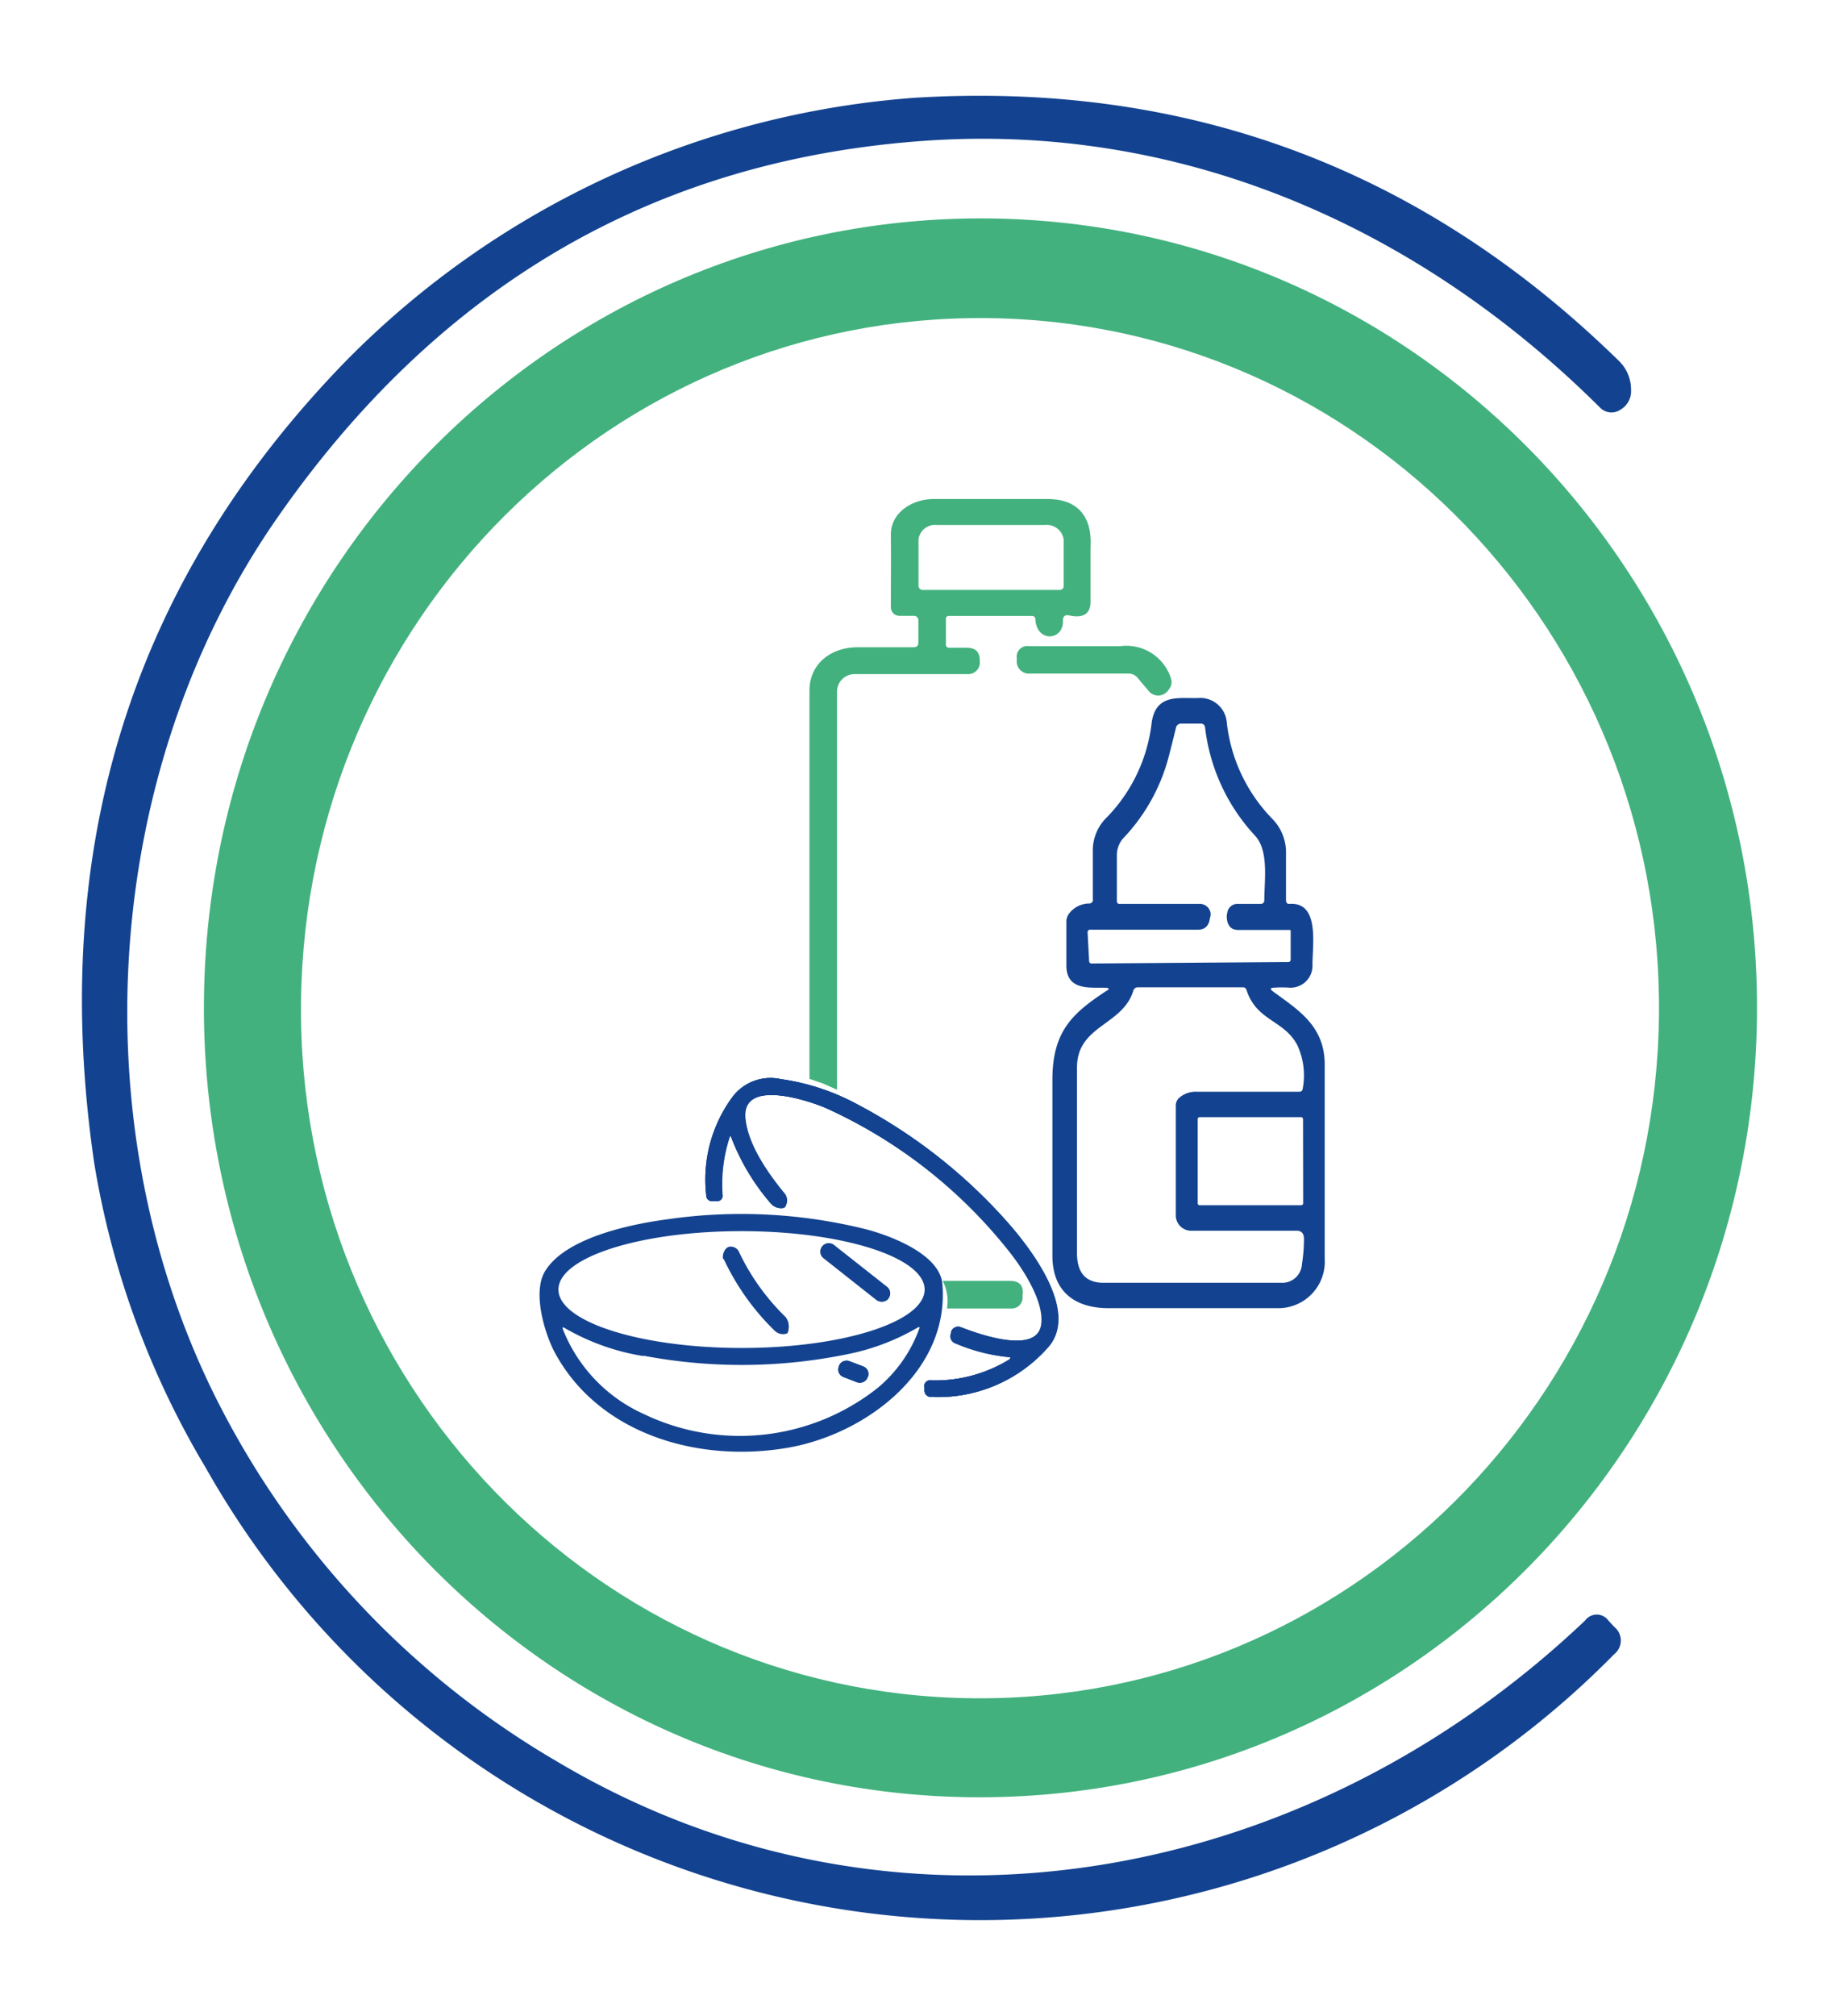 <svg xmlns="http://www.w3.org/2000/svg" viewBox="0 0 138.31 151.54"><defs><style>.cls-1{fill:#134390;}.cls-2{fill:#42b17e;}.cls-3{fill:none;}</style></defs><g id="Capa_2" data-name="Capa 2"><g id="Capa_1-2" data-name="Capa 1"><path class="cls-1" d="M15.47,110.32A65.11,65.11,0,0,1,7.09,87.45Q1.87,51.9,26.05,27.1A66.92,66.92,0,0,1,68.78,7.35q30.84-1.89,53,19.8a3,3,0,0,1,.89,2.16,1.6,1.6,0,0,1-.79,1.48,1.2,1.2,0,0,1-1.55-.16C106.42,16.8,88.6,9.25,69.59,10.58Q39,12.71,20.73,39.1C7.67,58,6,84.37,16.11,104.82a65.72,65.72,0,0,0,25.83,27.61c25.15,14.94,56,9.57,77.28-10.63a1.08,1.08,0,0,1,1.74,0l.44.48a1.31,1.31,0,0,1,0,2.06A66.88,66.88,0,0,1,15.47,110.32Z"></path><path class="cls-2" d="M74.4,16.42c32.26.36,58.11,27.21,57.74,60s-26.8,59-59.06,58.67-58.1-27.2-57.74-60S42.14,16.07,74.4,16.42Zm-.12,7.49C46.07,23.6,23,46.56,22.64,75.22s22.28,52.12,50.49,52.43,51.32-22.65,51.64-51.3S102.49,24.22,74.28,23.91Z"></path><path class="cls-2" d="M85.6,51a.89.89,0,0,0-.75-.37H77.47a.92.92,0,0,1-1-1v-.15a.8.8,0,0,1,.92-.91c2.19,0,4.49,0,6.87,0A3.52,3.52,0,0,1,88.07,51a.86.86,0,0,1-.17.83.93.93,0,0,1-1.59,0C86.05,51.54,85.82,51.26,85.6,51Z"></path><path class="cls-2" d="M76,96.28h-5.1a3.29,3.29,0,0,1,.32,2.07H76a.82.82,0,0,0,.91-.83l0-.16C77,96.64,76.69,96.29,76,96.28Z"></path><path class="cls-2" d="M78.83,37.51q-4.18,0-8.62,0c-1.58,0-3.23,1-3.21,2.71s0,3.59,0,5.43a.65.65,0,0,0,.64.64l1.07,0a.33.33,0,0,1,.36.36v1.65c0,.24-.13.36-.38.35l-4.18,0c-2,0-3.63,1.23-3.63,3.26,0,9.8,0,19.55,0,29.19l.24.07.15.06c.33.11.45.14.72.25l.27.12.69.31,0-29.95a1.32,1.32,0,0,1,1.34-1.29h8.52a.87.87,0,0,0,.88-.79v-.19c0-.69-.3-1-1-1h-1.3a.23.23,0,0,1-.25-.23V46.54a.21.21,0,0,1,.24-.24h6.22a.24.24,0,0,1,.27.25c.1,1.79,2.15,1.59,2.07.1q0-.49.48-.39c1.1.24,1.64-.15,1.6-1.16,0-1.22,0-2.54,0-4C82.14,39,81.21,37.53,78.83,37.51ZM80,44.05a.29.29,0,0,1-.3.29H69.39a.31.31,0,0,1-.31-.3V40.54a1.26,1.26,0,0,1,1.4-1.08h8.09A1.29,1.29,0,0,1,80,40.56Z"></path><path class="cls-1" d="M83.2,74.25c-1.12-.06-3,.29-3-1.69,0-1.15,0-2.25,0-3.28a1,1,0,0,1,.21-.62,1.93,1.93,0,0,1,1.5-.75.27.27,0,0,0,.28-.33c0-1.25,0-2.52,0-3.81a3.49,3.49,0,0,1,1.11-2.39,12.19,12.19,0,0,0,3.32-7.09c.34-2.27,2.24-1.74,3.65-1.83a2,2,0,0,1,2,1.9,12.32,12.32,0,0,0,3.45,7.22,3.59,3.59,0,0,1,1,2.58c0,1.17,0,2.35,0,3.51,0,.19.09.28.26.27,2.3-.16,1.72,3.12,1.73,4.58a1.65,1.65,0,0,1-1.71,1.72,7.88,7.88,0,0,0-1.19,0c-.28,0-.3.11-.07.28,1.84,1.36,3.89,2.56,3.89,5.49q0,7.27,0,14.58a3.5,3.5,0,0,1-3.4,3.74q-5.92,0-12.85,0c-2.38,0-4.25-1.11-4.23-4q0-6.19,0-13.15c0-3.65,1.49-5,4-6.66C83.47,74.35,83.45,74.27,83.2,74.25Zm9.1-5.62a.77.77,0,0,1,.81-.69h1.7c.18,0,.28-.1.28-.3,0-1.52.36-3.74-.74-4.87a14.4,14.4,0,0,1-3.72-8.11.31.31,0,0,0-.28-.27H88.82a.39.39,0,0,0-.38.33c-.18.74-.36,1.45-.54,2.15a14.06,14.06,0,0,1-3.47,6.19A1.94,1.94,0,0,0,84,64.33v3.38c0,.15.06.23.2.23h6a.82.82,0,0,1,.85.71A.87.87,0,0,1,91,69c-.07.58-.37.88-.9.88H82c-.14,0-.21.08-.2.24l.11,2.09c0,.14.07.21.2.21l14.78-.11c.12,0,.19-.07.18-.21V70c0-.07,0-.1-.1-.1H93.13c-.52,0-.8-.29-.86-.86A1,1,0,0,1,92.3,68.63ZM88.63,82.57a1.89,1.89,0,0,1,1.4-.51h7.69c.15,0,.24-.08.26-.25a5.41,5.41,0,0,0-.4-3.23c-1-1.93-3.06-1.81-3.83-4.16a.27.27,0,0,0-.27-.21h-7.9a.35.35,0,0,0-.35.28C84.4,77.11,81,77.06,81,80.25q0,7.09,0,13.94c0,1.49.67,2.23,2,2.23H96.37A1.48,1.48,0,0,0,97.92,95a11.74,11.74,0,0,0,.15-1.88c0-.41-.19-.61-.55-.61l-8,0a1.17,1.17,0,0,1-1.09-1.23V83.17A.82.82,0,0,1,88.63,82.57ZM98,84.12a.15.15,0,0,0-.14-.15H90.21a.14.14,0,0,0-.13.15v6.32a.14.14,0,0,0,.13.15h7.66a.15.15,0,0,0,.14-.15Z"></path><path class="cls-1" d="M75.79,102c.26,0,.28.09.06.23A10.68,10.68,0,0,1,70,103.76a.42.42,0,0,0-.48.51v.21a.49.49,0,0,0,.54.52,11,11,0,0,0,8.82-3.83c2.24-2.72-1.45-7.44-3.23-9.43A39.94,39.94,0,0,0,64.46,83a17.1,17.1,0,0,0-5.74-1.89,3.58,3.58,0,0,0-3.61,1.31,10.47,10.47,0,0,0-2,7.42.43.43,0,0,0,.49.44h.27a.41.41,0,0,0,.45-.49,11.34,11.34,0,0,1,.53-4.31c0-.14.09-.14.14,0a16.72,16.72,0,0,0,3,5,1,1,0,0,0,.9.31.19.19,0,0,0,.15-.11.87.87,0,0,0,0-.91c-1.27-1.53-2.81-3.68-3-5.7-.31-3.11,5-1.29,6.24-.71A37.23,37.23,0,0,1,76,94.11c1,1.28,2.61,3.74,2.35,5.43-.35,2.34-4.85.7-6.1.21a.52.52,0,0,0-.68.32l0,.09a.58.58,0,0,0,.37.81,13.24,13.24,0,0,0,3.9,1"></path><path class="cls-1" d="M66.82,97.6a.62.62,0,0,0-.1-.87l-4-3.15a.61.61,0,0,0-.87.1l0,0a.62.62,0,0,0,.11.87l4,3.15a.61.61,0,0,0,.87-.1l0,0"></path><path class="cls-1" d="M54.42,94.59A18.11,18.11,0,0,0,58.24,100a.9.9,0,0,0,.89.25.17.17,0,0,0,.14-.16,1.1,1.1,0,0,0-.18-1,16.92,16.92,0,0,1-3.54-4.92.64.64,0,0,0-.42-.35c-.34-.1-.59,0-.73.45a.58.58,0,0,0,0,.41"></path><path class="cls-1" d="M65.28,103.49a.61.61,0,0,0-.35-.78l-1.05-.4a.6.6,0,0,0-.78.35l0,.07a.59.59,0,0,0,.35.77l1,.4a.6.6,0,0,0,.78-.35l0-.06"></path><path class="cls-1" d="M75.79,102c.26,0,.28.09.06.23A10.68,10.68,0,0,1,70,103.76a.42.42,0,0,0-.48.51v.21a.49.49,0,0,0,.54.52,11,11,0,0,0,8.82-3.83c2.24-2.72-1.45-7.44-3.23-9.43A39.94,39.94,0,0,0,64.46,83a17.1,17.1,0,0,0-5.74-1.89,3.58,3.58,0,0,0-3.61,1.31,10.47,10.47,0,0,0-2,7.42.43.43,0,0,0,.49.44h.27a.41.41,0,0,0,.45-.49,11.34,11.34,0,0,1,.53-4.31c0-.14.09-.14.14,0a16.72,16.72,0,0,0,3,5,1,1,0,0,0,.9.31.19.19,0,0,0,.15-.11.87.87,0,0,0,0-.91c-1.27-1.53-2.81-3.68-3-5.7-.31-3.11,5-1.29,6.24-.71A37.23,37.23,0,0,1,76,94.11c1,1.28,2.61,3.74,2.35,5.43-.35,2.34-4.85.7-6.1.21a.52.52,0,0,0-.68.32l0,.09a.58.58,0,0,0,.37.81A13.24,13.24,0,0,0,75.79,102Z"></path><path class="cls-1" d="M75.79,102a13.24,13.24,0,0,1-3.9-1,.58.58,0,0,1-.37-.81l0-.09a.52.52,0,0,1,.68-.32c1.25.49,5.75,2.13,6.1-.21.26-1.69-1.34-4.15-2.35-5.43A37.23,37.23,0,0,0,62.31,83.37c-1.26-.58-6.55-2.4-6.24.71.2,2,1.74,4.17,3,5.7a.87.87,0,0,1,0,.91.19.19,0,0,1-.15.11,1,1,0,0,1-.9-.31,16.72,16.72,0,0,1-3-5c0-.13-.1-.13-.14,0a11.34,11.34,0,0,0-.53,4.31.41.41,0,0,1-.45.49h-.27a.43.43,0,0,1-.49-.44,10.47,10.47,0,0,1,2-7.42,3.58,3.58,0,0,1,3.61-1.31A17.1,17.1,0,0,1,64.46,83a39.94,39.94,0,0,1,11.22,8.76c1.78,2,5.47,6.71,3.23,9.43A11,11,0,0,1,70.09,105a.49.49,0,0,1-.54-.52v-.21a.42.42,0,0,1,.48-.51,10.68,10.68,0,0,0,5.83-1.55C76.07,102.07,76.05,102,75.79,102Z"></path><path class="cls-1" d="M59.36,108.8c-6.66,1.19-14.17-.9-17.56-7C41,100.39,40,97.15,41,95.54,42.55,93,47.54,92,50.18,91.65a38.77,38.77,0,0,1,15,.76c1.78.47,5.47,1.85,5.69,4.06C71.47,103.05,65.12,107.77,59.36,108.8ZM69.54,96.93c0-2.42-6.17-4.39-13.78-4.39S42,94.51,42,96.93s6.18,4.39,13.79,4.39S69.54,99.35,69.54,96.93Zm-21.15,5a17.22,17.22,0,0,1-5.92-2.11c-.15-.09-.19-.06-.13.11a11.7,11.7,0,0,0,6.09,6.36A16.69,16.69,0,0,0,66,104.33a10.39,10.39,0,0,0,3.13-4.44c.06-.14,0-.18-.12-.1a17,17,0,0,1-5.28,2A39.59,39.59,0,0,1,48.39,101.9Z"></path><rect class="cls-1" x="63.69" y="92.48" width="1.26" height="6.33" rx="0.62" transform="translate(-50.61 86.85) rotate(-51.7)"></rect><path class="cls-1" d="M54.42,94.59a.58.58,0,0,1,0-.41c.14-.4.39-.55.73-.45a.64.64,0,0,1,.42.35A16.92,16.92,0,0,0,59.09,99a1.1,1.1,0,0,1,.18,1,.17.17,0,0,1-.14.16.9.9,0,0,1-.89-.25A18.11,18.11,0,0,1,54.42,94.59Z"></path><rect class="cls-1" x="63.54" y="101.94" width="1.28" height="2.33" rx="0.6" transform="translate(-55 126.49) rotate(-69.2)"></rect><rect class="cls-3" width="138.31" height="151.54"></rect></g></g></svg>
